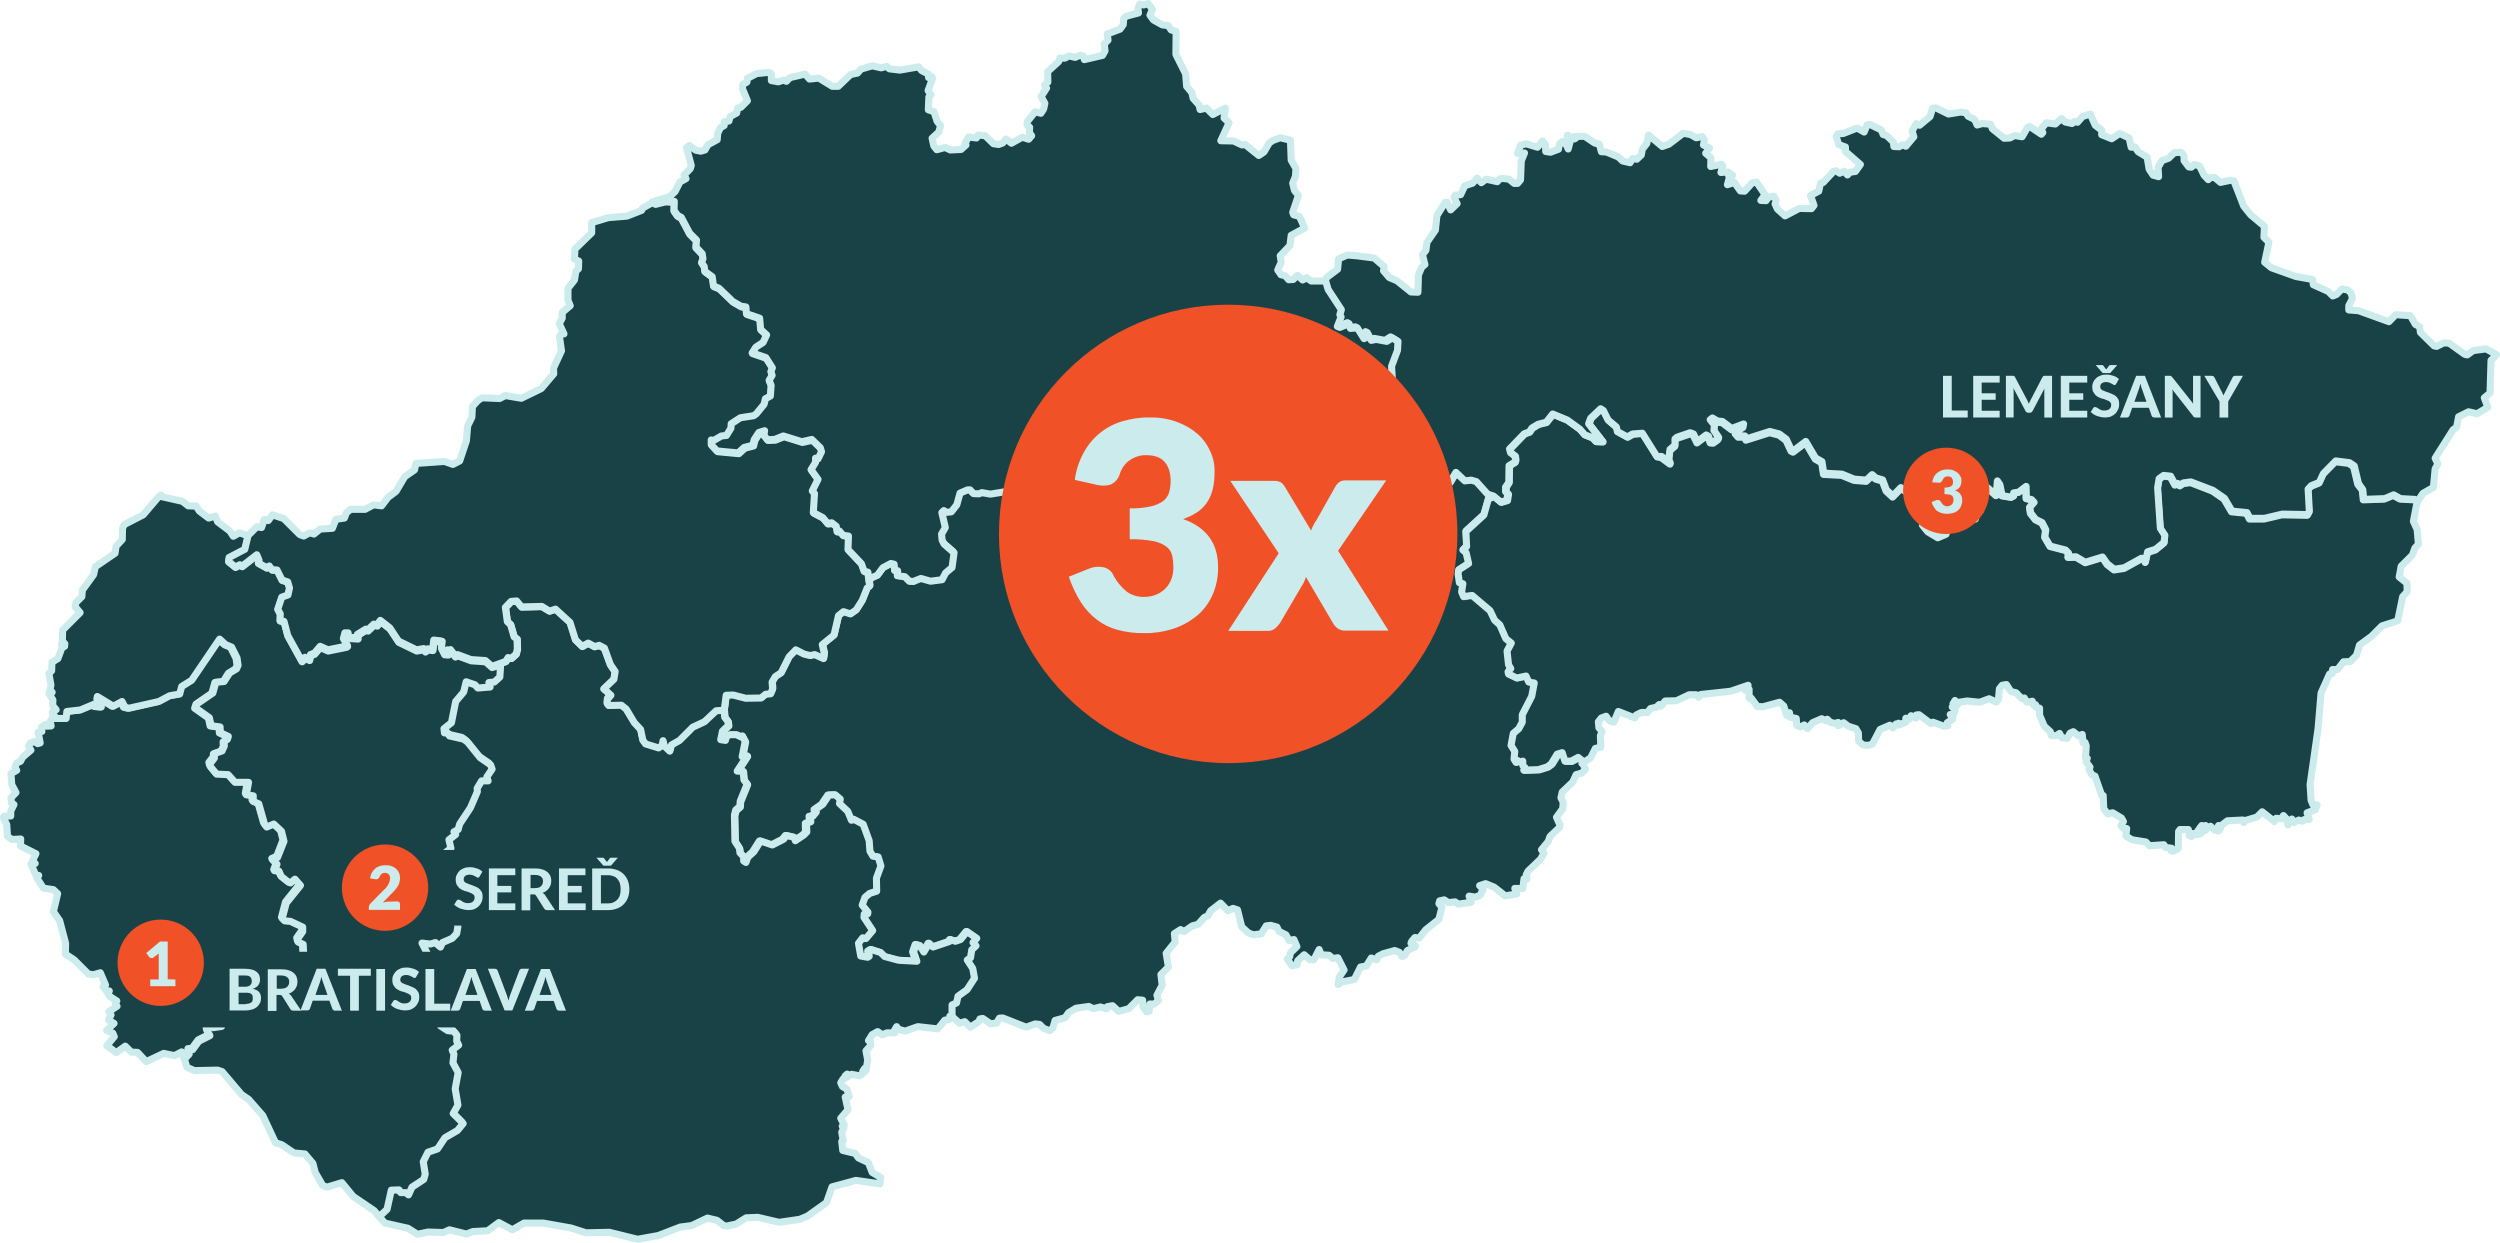 <?xml version="1.0" encoding="UTF-8"?>
<!-- Generator: Adobe Illustrator 23.0.2, SVG Export Plug-In . SVG Version: 6.00 Build 0)  -->
<svg xmlns="http://www.w3.org/2000/svg" xmlns:xlink="http://www.w3.org/1999/xlink" version="1.1" x="0px" y="0px" viewBox="0 0 1001.8 498.2" style="enable-background:new 0 0 1001.8 498.2;" xml:space="preserve">
<style type="text/css">
	.st0{fill:#194247;stroke:#CCEBED;stroke-width:2.83;stroke-linejoin:round;}
	.st1{fill:#F05127;}
	.st2{fill:#CCEBED;}
	.st3{fill:#194247;}
	.st4{enable-background:new    ;}
</style>
<g id="aa532818-8dbf-4a0a-8a01-e9d336988c58">
	<title>sk-mapa</title>
	<path id="f4656d49-df56-431f-b089-0b4a36b7b4ff" class="st0" d="M348.2,233.1l0.7-1.5l2.7-1.2l2.2-3l3.2-1.7l1.3,0.3l0.2,2.5   l1.2,0.1l-0.1,2l3,0.4l1.8,1.8l1.6,0.1l2.4-1.8l3.9,1.1l4.6-0.6l1.5-2.6l2.7-2.1l0.8-5.9l-4-3.5l-0.8-1.6l-0.2-2.4l1.5-2.6l-1.4-6   l0.8-0.8l1.1,0.7l1.9-0.2l2.2-2.8l1.3-4.7l3-1.3h1l1.4,1.5l2.2,0.1l1.1-0.5l3.5,0.6l8-1.3l1.8,0.7l2.2-1.2l2.3,0.9l3.2-3.1l6-1.7   l3.3,1.5l1,2.6l0.1,3.6l-2.6,2.2l0.3,1l11.3-1.8l3.4-7.4l8.3-9.6h11l2.7-0.7l5.9-3.2l5,0.7l2.5-1.7l2.3,1.4l2.5,0.1l3.6,1.4   l1.3,1.7l4.5,3.2l2.4,0.9l5.1,4.1h5l7.8-2.9l2.5,2.9l3-1.8l2-0.1l3.8-2.4l3.8,0.1l1,1.4l1.8,0.7l7.8-1.1l13.2,0.6l4.1-2.3l3.1,3.2   l0,0l8.6,0.8l2,2.5l14.6,2.1l3.2-2.2l2.5-4.2l3.6,3.4l2.5-0.3l2.1,0.6l4.5,5l2.4,0.8l0,0l-2.3,1.1l-1.8,6.4l-7.2,6.6l0.3,6   l-1.4,1.5l1.4,1.1l1,4.3l-4,2.6l-0.2,1.6l0.5,3.5l1.4,0.4l-0.5,3.3l0.8,1.9l3.4-0.5l7.2,6.1l1.8,3.8l2.1,1.9l2.4,5.5l2.2,1.8   l-1.7,3.2l0.6,5.5l0.9,1.5l0,0l-0.9,1l0.1,1.3l0,0l3.3,1.6l3.7-0.8l1.1,2.4l2.2,0.4l-1,5.3l-3.8,7.4v3l-1.4,2.6l-2.2,1.9l-0.9,4.8   l1.5,2.4l-0.3,3.1l0.8,1.3l0.5-0.8l1.3,0.7l0.9-0.4v1.9l0.9,0.9l-0.5,1l5.9-0.2l3.5-1.1l1.6-1.2l2.4-3.9l2-0.6l1.1,3.4h2.5l2.8-1.5   l1.5,1.2v1.2l0,0l1,2.3l-1.5,1.5l-2.2,0.6l-1.4,3l-4.2,4l-0.5,2.3l0.9,1.8l-0.2,2.6l-2.5,3.4l1.4,3.1l-0.2,1l-3.8,3.6l-0.7,2   l-2.7,3.3l1,1.4l-1.4,2.4l-5,4.8l-0.7,1.4l0.3,1.8l-0.5-0.6l-0.7,0.4l-0.5,4l-3.2-0.1l0.8,2.2l-4.6,0.8l-4.5-3.5l-3.4-1.4l-2.4,0.8   l1.4,1.5l-1.2,2.4l-2,0.7l-2.4-0.4l0.8,2.5l-5.2,0.7l-1.2-0.9l-2.7,0.3l-1.7-1.1l-1.8,0.4l-0.3,1.1l1.2,1.5l-1.2,4.8l-5.3,4.2   l-2.6,3.3l-1.7-0.2l-1.3,1.5l-0.3,0.8l1.8,0.9l-0.1,0.5l-3.1,1.5l-1.3,2.1l-0.9,0.3l-1.1-1.7l-1.8-0.7l-4.7,1.3l-1.9,1l-0.6,1.4   l-2.2-0.7l-2,3.2l-2.3,0.4l-2.5,5l-5,1l-1.5,1l0.5-3l1.9-2.8l-2.5-4.9l-2,0.3l-1.5-1.3l-3.2-0.2l-0.8-2.1l-2.1,4.1h-1.6l-2.3-2   L520,385l-0.2,1.6l-2.1,0.4l-1.9-2.7l1-0.9l0.3-1.6l2.6-2.5l-1.2-2.8l-1.9,0.4l-1.3-2.3l-2.8-1.4l-0.8-1.7l-2.5-0.7l-1.8,0.2   l-2,3.2l-3.2,0.4l-2-0.8l-2.6-2.4l-1.7-6.8l-1.8-0.6l-2.1,0.9l-2.9-3l-4,3.1l-1.1,2l-1.4,0.6l-2.5,2.8l-2.3,0.6l-3.3,2.3l-1.4-0.8   l-2.5,1.6l0.3,3.4l-3.6,4.5l0.9,5.5l-3,3l0.5,4.3l-2.1,4l0.6,2.1l-1.7,1.5l-1.7-0.1l-0.3,2.9l-1.1,0.2l-1.4-2l-0.1-2.6l-2-0.2   l-3.6,3.6l-4,1.1l-2.5-2.3l-2.1,0.4l-0.2,0.9l-2.5-0.8l-2.9,0.7l-1.8-0.9l-5.1,0.7l-3,1.8l-1.4,2l-4,1.1l-0.9,3.1l-1.3,1l-2.4-0.9   l-1.6-1.6l-1.8-0.2l-3.6,1.3l-9.4-3.7l-1.3,0.1l-1.2,2l-2.4,0.2l-3.1-2.1l-1.1,0.2l-0.5,1.1l-3.4,2.2l-2.2-2.2l-2.1,0.6l-3.5-3.1   l0,0v-4.2l1.8-0.8l0.6-2.7l3.6-2.6l3-4.6l-0.7-3.9l-2.2-3.4l1.3-0.9l0.5-3.2l1.8-1.6l-1.2-1.3l1.5-1.7l-3.9-2.7l-2.6,3.2l-2.1,0.7   l-1.9-0.7l-0.5,0.8l-6.5,2.2l-1.6-1.5l-2.1,3.5l-1.6-2.6l-1.5-0.4l-1,2.9l1.3,3.8l-7.3-0.4l-5.6-1.5l-1.6-1.6l-3.8-1.2l-1,0.6   l0.2,2.1l-0.6,0.4l-2.8-0.5l-0.9-5.1l1.7-2.2l1.3,0.3l2.7-3.2l-3.6-5.3l0.1-1.3l1.4-0.1l0.1-0.7l-2.3-2.8l1.1-3.1l1.9-1.6l2.8-0.9   l-0.1-5.2l1.8-4.9l-1.1-3.6l-2.1-0.3l-1.2-2l-0.3-4.2l-2.4-6.6l-3.8-2l-0.9,0.4l-1.5-3.6l-3.3-3.1l0.3-1.8l-2-1.7l-2.5,0.1   l-2.5,3.7l-3,2.1l0.4,1l-1.3,1.6l-1.1,0.1l0.2,2.2l-1.7,0.6l0.1,3.5l-1.2,1.2l-3.4,2.3l-0.5-1.4l-3-0.7l-1.2,1.5l-4.5,2.3l-4.7-1.6   l-2.7,4.3l-2.4,2.2l-0.8,2.1L298,345l0.2-1.4l-1.5-1.6l-0.2-1.8l-1.8-2.8l-0.2-10.5l0.5-2l1.7-1.5l0.1-2l2.8-6.9l-1.3-1.7l-0.3-3.4   l-2.4-0.1l4-6.1l-2,0.3l1.2-6.1l-1.2-2.3l-0.5,0.4l-1.8-0.9h-2.5l-1.5,0.6l-0.4,1.7l-1.9-0.3l0.7-3.4l2.4-2.3l-0.2-1.6l-1.3-1.7   l-0.3-3.3l0,0l0.8-6l2.8-0.1l5,1.3l6.2-0.1l1.8-1.5l2-0.2l0.8-1.9l-0.2-2.8l1.3-2.2l2.3-1.5l3.2-6.4l2.7-2.8l3.3,1.7l2.5,0.6   l1.8-0.4l3.5,1.6l0.3-2.1l-0.8-3.5l4.7-3.8l1.8-7.8l2-1.6l2.8,0.9l2.3-1.6l2.4-3.8l2-5l1-0.8L348.2,233.1z"></path>
	<path id="f5325f44-db31-457e-a6c2-315448d81846" class="st0" d="M21.1,287.9H26l0.3-2.8l5.4-0.6l5.5-2.3l0.5,0.9l2.4,0.2v-1   l-1.8-2.2l0.2-1l6.4,3.9l3.4-1.9l1.2,2.3l1.6,0.4l12-2.7l4.3-2.3l4-0.7l0.8-3l4-2.5l11.3-16.4l2.5,2.2l2.4,1l2.2,4.4l0.4,2.9   l-0.7,1.4l-2.8,1.7l-2.1,3.4l-3.3,0.3l-1.2,4.3l-6.4,4.4l-0.5,1.6l5.5,3.9l0.7,3.2l3.6,0.5l0.1,2.3l3.2,1.5l-0.4,1.2l-1.3,0.9   l0.1,1.7l-0.9,2l-3.1,1.1v1.1l-1.8,2.3l0.3,1.2l2.4,2.9l4.6,0.2l2.8,3.1l5.4,0l-0.9,5l2.8,0.4l-0.1,2.2l2.3,1l2.3,8.1l0.9,1.2   l2.8-1.1l3.1,2.9l1,4l-2.5,6.5l-2,0.9l1.8,1.8l-1,2.6l1.8,0.2l0.9,2.1l2.9,2.3l0.8,0.3l1.8-1.5l2.2,2.5l-5.7,7.1l-1.6,6.1l1,1   l2.3,0.2l4.9,2.3v1.8l-2.1,3l0.3,1.2l2,0.9l0.2,4.2l-0.6,1l-2.5,0.3l-0.6,1.4l-2.9,0.1l-1.9,1.9l-1.3,2.9l-4.8,1.7l-3.1-2.1   l-2.7-0.1l0.2-3.8l-3.2-1l-2.1,1.9l0.8,2.8l1.8,1l-1.8,3.1l-1.8-0.5l-4.7,3.7l-1.1-0.4l-2.7,1.6l-2-1.2l-1,0.2l-0.3,1.2l0.8,1   l-0.6,2.6l1.3,2.4l1.8,1.4h1.6l1.8-2.2l1.8,1l0.1,1.3l-2.4,0.5l-0.8,5l-3.4,0.5l-1.7-1.7l-0.9,0.3l0.2,2.5l1.1,2.1l-4.4,2.2   l-2.5,3.4l-1.6,0.1l0.2,1.7l-1.9,2l0,0l-0.8-2.4l-2.9,1.5l-4.3-0.9l-7,3.3l-3.5-3.7l-2.5-0.1l-2.4-2.4l-3.6,2.6l-3.8-2.8l3-3.6   l-0.6-1.4l-2.5-1.1l3-2.8l-2.3-1.4l1.1-2l-0.9-1.3l3.3-2.2l-0.8-1.3l0.7-0.8l-2.8-1.8l-0.7-1l0.5-1.2l-1.3-0.2l-1.2-1.5l1-0.7   l-2.1-4.9l-2.8,0.8l-2-0.3l-5.7-5.7l-3.5-2.3l0.1-4.3l-2.4-9.1l-2.5-3.6l1.7-7.2l-1.7-1.6l-4-0.6l-2.6-4l0.7-1.1l-0.9,0.4l-2.2-4.9   l1.7-0.3L13,345l1.4-2.9L8.2,339l0.1-2.8l-3.6,0.2L3,335.1l-0.3-4.7l-1.4-2.8l0.4-0.6h2.6V325l1.3-2.6l-1-0.6l-0.2-2.1l2-2.1   l-1.7-3.2L4.4,310l2.3-1.3L6,307.5l0.7-1.8l1.5-0.6l0.9-1.7l3.3-2.8l-0.9-1.6l0.6-1.2l1.7-0.7l1.3,0.9l1-0.3l-0.8-4.3l1.5-0.3   l-0.2-1.7l1.7-1.1l0.4,0.7l1.8-0.1l-0.4-1.8L21.1,287.9z"></path>
	<path id="bc507b9e-dd4d-4d2d-8271-336a9c5e7e27" class="st0" d="M598.8,198.9l2.9,2.4l2.4-0.7l0.4-2.5l-0.9-1l0-1.8l1.2-1.9   l0.1-6.7l2.3-1.4l0.3-0.9l-0.2-1.5l-1.8-1.4l-0.4-1.5l5.9-6.1l2-0.7l1.1-1.6l2.5-1.5l3.2-0.8l2.6-3.3l5.8,2.4l5.1,3.7l1.9,2.2   l3.1,1.2l1.4,1.5l2.7,0.1l-5.6-7.2l0.8-2.2l4-3.8l1.1,0.7l1.9,3.8l3.3,2.8l0.4,1.8l4,2.2l2.1-1.2l3.9-0.3l5.9,9.4l1.5,0.3l3.5,2.6   l-0.6-1.5l0.5-3.9l2-1.7v-2.5l0.8-0.7l5.3-1.8l1.3,0.5l1.5,3.1l3.6-2.7l0.9,0.5l0.8,2.2l1.2,0.1l1.8-1.3l0.3-0.5l-1.9-2.8l0.2-2.2   l-1.7-2.1l0.9-0.7l2,1.2l2,0.2l3.7,2.8l4.8-1.8l-0.3,1.4l-3,2l1.2,1.4h2.6l0.5,1.2l9.5-3l3.8,1l2.8,2.1l2,4.3l0.8,0.4l5-3.8   l3.9,6.6l2.6,1.5l0.7,4.6l7.3,0.4l4.9,2l4.9,0.4l2.3-2.2l1.5,1.3l2.7,0.8l1.5,4l2.6,2.4l3.3-3.4l4.3,2.6l0.5-1.5l2.2,0.1l-0.1,3   l3.6-1.5l0.9,2.9l-2.7,9.1l2.1,2.6l4,2.4l3.3-1.4l-0.2-3l2.4-2.1l1.4-0.6l1.6,1l1.5-1.4h5l0.6-2l1.6-1.6l-0.2-3.9l0.5-0.6l-1.2-2.8   l0.8-0.9l2.8-0.7l3.4,3.1l0.5-5.8l1,1.5l0.9,4.4l3.6,0.6l1-0.5v-1.2l2-0.3l3-2.3l0.1,4.8l2.1,0.5l1,1.1l-1.7,2l0.3,2.3l2,2.6   l2.6,1.3l1.5,2.9l-0.3,2.9l2.1,3.6l6.2,1.6l1.2,1.2l-0.2,1.6l3.2-0.1l3.7,2.2l6.9-2.1l1.8,2.8l2.8,2.2l4-0.6l6.9-3.8l1.6,0.2v1.2   l0.9-4l3.2-1l3.4-2.8l0.3-2.8l-1.8-2.8l-1.1-16.3l0.6-3.6l1.8-1.3l2.8,0.3l1.8,3.3l1-0.4l1,0.7l1.3-0.9l3-0.4l8.8,3.4l4.6,3.2   l3,5.1l6,0.6l1.2,2.3h5.8l7.2-1.7l10.1,0.2l0.7-1.3l-0.5-8.9l1.3-1.4l3.2-1.3l1.5-3.5l5-5.1l5.5,0.7l1.9,1.3l1.7,7.1l1.8,2.3   l0.4,3.9l8.4-0.3l3.6-1.5l2.7,1.5l5.7,0.3l1.2,0.8l0,0l-1.5,7.8l1.5,3.3l0.5,5.9l-1.4,1.5l-1,2.8l-4.5,4.5l-0.8,4.3l3.1,2.5   l0.1,3.4l-1.8,2l-2,9.7l-6.3,2l-4.2,4.2l-4.8,3.5l-1.2,4.1l-2.5,2.5l-2.7,0.1l-2.4,3.1h-2l-0.1,1.6l-1.1,0.2l-3.4,7.6l-1.2,14.3   l-3.2,22.4l0.4,6.3l0.8,1.9l1.6-0.1l-0.7,2l-3.3,1.2l0.9,2.7h-2l-0.7,0.7l-1.5-0.5l-2,1l-0.8-1.4l-1.6,2.4l-0.5-2.4l-1.3-1.4   l-0.6,1.3l-2.3-0.2l-0.7,1.3l-4.9-3.9l-2.1,2.1l-4.7,1.4l-0.6,0.8l-0.3-1l-6.2,0.3l-2.6,2l-1-0.1l0.8,1.2L889,333l-1.6-0.4   l-1.6-1.5l-1.6,1l-0.4-1.3l-0.1,2l-0.9-0.1l0.4-1.4l-0.9-0.5l-1,1.3l0.8,1.8l-0.8,0.4V333l-0.6-0.1l-0.7,1.6l-1.3-0.5l-0.6,1.2   l-0.8-0.4l-0.4-2.4h-3.3l-0.6,0.8l-0.1,6.8l-1.8,1l-1.1,0l0.2-1.1l-2.4-0.3l-0.7-1.1l-5.8,0.4l-1.4-1.5l-5.6-0.9l-2.4-1.5l0.3-3   l-1.3,0l-1-1.1l1-1.7l-0.8-1.4l-3.5-2.1l-2,0.4l-1.6-2l-0.2-5.3l-0.5,0.2l-2.8-8l-1.3-0.6l-1.1-2l0.4-1l-1.6-2.2l0.5-1.3l-0.7-0.4   l0.3-4.6l-0.5-1.4l-0.8,0.1l-0.3-3.3l-1.5,0.6l-2.1-1.7l-1.3,0.6l-1.1,2.1l-2.2-0.3l-0.9-1.7l-1.3,0.9h-2l-0.4-1.6l-2.4-2.2   l-1.9-4.4l0-2.8l-1.5-0.5l-0.1-0.9h-1l-0.3-1.4l-2.2,0.4l-1-1.7l-1.1,0.2l-2.2-2.3l-2.1-0.5l-1.8-2.8l-1.7,0.3l-1.1,1.4l-0.4,4.4   l-0.9,0.9l-2.8-1.3l-3.8,1.4l-5-0.5l-4.7,0.7l-0.2-0.9l-0.8,1.3l1.8,0.5l-2.1,0.8l1.2,1.2l-0.8,2l-1.2-0.2l1,1.9l-2.2,1.4l0.2,1.2   l-1.6,0.2l-4.3-1.6l-0.8,0.6l-4.8-3.6l-1.1,0.1l-0.1,1.2l-2-0.9l-0.7,1.4l-1.4-0.4v1.6l-2.3,0.9l-0.6-0.5l-0.2,0.8l-0.8-0.5   l-1.3,1.6l-1.2-1.1l-3.9,1.7l-3.1,5.9l-1.9,0.5l-1.9-0.2l-1.7-1.5l-0.1-3.3l-1-1.7l-3.1-1l-1.8-1.4l-2.2,1.2v-1.3l-1.3,0.4   l-1.9-0.5l-1.2-1.2l-0.6,0.6l-1.6-0.8l-3.7,1.6l-2,2.4l-1.3-1.5l-1.5,0.8l-1.5-0.6l-0.2-2.8l-2.5-0.5l-0.2-1.8l-1.2,1l-1.1-3.7   l-1.7-1.5l-6.6,1.8l-2.3-0.1l-2.5-3.4l-0.8,0.1v-3.6l-1.5,0.4l1.1-2l-7,2.4l-12,1.3l-0.8,1.1l-1-1l-2.8,0l-5.1,2.4l-4.5,0.1   l-1.8,2.1l-0.6-0.7l-1.2,1.1l-2.3,0.5l-1.2,1.6h-2.5l-2,1l-0.6,1.2l-6.6-2.6l-1.8,4.3l-1.9-0.7l-1.2-1.7l-1.9,0.7l-1.2,1.5l0.2,2.4   l1.3,1.5l-0.7,1.7l0.2,4.6l-2.2,0.5l-1.9,3.8l-3.5,2.2l0,0v-1.2l-1.5-1.2l-2.8,1.5h-2.5l-1.1-3.4l-2,0.6l-2.4,3.9l-1.6,1.2   l-3.5,1.1l-5.9,0.2l0.5-1l-0.9-0.9V305l-0.9,0.4l-1.3-0.7l-0.5,0.8l-0.8-1.3l0.3-3.1l-1.5-2.4l0.9-4.8l2.2-1.9l1.4-2.6v-3l3.8-7.4   l1-5.3l-2.2-0.4l-1.1-2.4l-3.7,0.8l-3.3-1.6l0,0l-0.2-0.9l1.1-1.3l0,0l-0.9-1.5l-0.6-5.5l1.7-3.2l-2.2-1.8l-2.4-5.5l-2.1-1.9   l-1.8-3.8l-7.2-6.1l-3.4,0.5l-0.8-1.9l0.5-3.3l-1.4-0.4l-0.5-3.5l0.2-1.6l4-2.6l-1-4.3l-1.3-1.1l1.5-1.4l-0.3-6l7.2-6.6l1.8-6.4   L598.8,198.9z"></path>
	<path id="abf4fbdc-0f97-41c9-8fb6-bcf5ecd58897" class="st0" d="M200.4,266l2.4-0.9l0.9-1.5l1.3,0.3l1.9-1.7l0.5-1.9l-0.1-4.1   l-1.2-0.9l-1.4-4.9l-1.3-1.2l-0.8-5.7l2.3-2.4l2.2-0.2l2,2.4l8.1-0.2l3.1,1.8l2.4-0.8l5.8,5.3l2.2,7l2.7,2.7l2.3-1.3l2.6,1.4   l1.8-0.5l2.1,1.1l2.4,6.6l1.9,2.8l-0.5,3.1l-4,3.8l2.7,2.2l-1.3,1.5l-0.1,1.7l0.6,0.8l5.1-0.1l1.9,1.5l3.3,5.5l2.5,2.7l0.9,4.3   l1.1,1.5l5.2,1.6l1.4-0.9l0.4-2l0.5,2.1l2.2,2.1l0.7-2.5l3.2-1.8l5.2-5.4l4.7-2.2l4.7-4.4l3.2-0.2l0,0l0.3,3.3l1.3,1.7l0.2,1.6   l-2.4,2.3l-0.7,3.4l1.9,0.3l0.4-1.7l1.5-0.6h2.5l1.8,0.9l0.5-0.4l1.2,2.2l-1.2,6.1l2-0.3l-4,6.1l2.4,0.1l0.3,3.4l1.3,1.7l-2.8,6.9   l-0.1,2l-1.7,1.5l-0.5,2l0.2,10.5l1.8,2.8l0.2,1.8l1.5,1.6L298,345l0.9,0.6l0.8-2.1l2.4-2.2l2.7-4.3l4.7,1.6l4.5-2.3l1.2-1.5l3,0.7   l0.5,1.4l3.4-2.3l1.2-1.2l-0.1-3.5l1.7-0.6l-0.2-2.2l1.1-0.1l1.3-1.6l-0.4-1l3-2.1l2.5-3.7l2.5-0.1l2,1.7l-0.3,1.8l3.3,3.1l1.5,3.6   l0.9-0.4l3.8,2l2.4,6.6l0.3,4.2l1.2,2l2.1,0.3l1.1,3.6l-1.8,4.9l0.1,5.2l-2.8,0.9l-1.9,1.6l-1.1,3.1l2.3,2.8l-0.1,0.7l-1.4,0.1   l-0.1,1.3l3.5,5.3l-2.7,3.2l-1.3-0.3l-1.7,2.2l0.9,5.1l2.8,0.5l0.6-0.4l-0.2-2.1l1-0.6l3.8,1.2l1.6,1.6l5.6,1.5l7.3,0.4l-1.3-3.8   l1-2.9l1.5,0.4l1.6,2.6l2.1-3.5l1.6,1.5l6.5-2.2l0.5-0.8l1.9,0.7l2.1-0.7l2.6-3.2l3.9,2.7l-1.5,1.7l1.2,1.3l-1.7,1.6l-0.5,3.2   l-1.3,0.9l2.2,3.4l0.7,3.9l-3,4.6l-3.6,2.6l-0.6,2.7l-1.8,0.8v4.2l0,0l-0.9,0.3l-0.3,1.4l-1.7,0.2l-2.8,3.5l-8-0.9l-5.1,1.8   l-2.8-0.8l-0.6-1l-1,1.7l0.2,0.8h-3.2l-1.7,0.8l-1.9-1.3l-2.2,1.2l-1.5,2.4l0.8,0.4l0.2,1.4l-2,2.3l0.7,3.7L347,429l-0.5-0.9   l-0.8,1.2l0.8,0.2l-2,1.6l-3.2-0.6l-1.4,0.7l-0.4-0.8l-0.9,0.8l0.7,0.5l-1.5,0.7l-0.9,1.5l0.7,1.5l1.8,1.1l0.9,2.9l-1.6,0.2   l1.1,5.1l-2.9,3.4l1.4,2.7l-0.8,0.5l0.6,0.7l-0.8,1.7l0.6,3.4l-0.6,0.3l0.4,3.6l5,1.2l1.3,1.8l4,1.9l1.5,3.9l3.4,2l-0.3,2.6   l-9.6-1.4l-9.6,2.6l-2.2,6.3l-7.6,5.4l-3.1,1.3l-8.3,1.2l-8.6-2l-4.6,0.2l-4,2.5l-3.8,0.8l-1.2-0.2l-2.7-2.1l-3.8-0.9l-6.3,3   l-4.6,0.6l-8.8,3.4l-8.3,1.5l-11.3-2.8l-9.4,0.2l-5.9-1.9l-11.2-2H210l-4.7,2.7l-5.4-2.9l-4.5,3.3l-5.9,0.3l-2.6,1l-6.8-1.7   l-2.4,1.1l-6.2-0.2l-4.2,0.9l-3.8-2.4l-9.3-2.1l-2.9-3.3l0,0l3.1-2.9l1.7-7.7l3.1-0.1l0.7,1.1h2l1.1,0.9l1.4-3.1l4.7-3.1l0.7-2.1   l-0.8-5l1.9-3.8l3.8-1.3l3-4.5l5-2.9l2.3-2.8l-4-4l1.9-3.4l-1.1-6.5l1.2-6.5l-2.1-3.9l0.4-3.5l-0.7-1.6l2.6-2l-0.8-1.6l0.1-2.4   l-1.4-1.6l-2.3-0.2l-2.9-1.9l1.9-2.5l-1.2-2l-4.5,3.4l-1.9-0.4l-0.8-3.5l2.1-5.1l-0.2-3.5l-4.8-5.6l-6.5-4l4.1-3l2.3-0.1l1.4,2.1   h1.4l2.4-2.9l-3.1-6.1l3.3,0.4l2.1-0.6l1.9,1.8l0.8-1.8l3.9-1.7l1.8-1.9l0.5-2.9l-0.6-2.1l-4.7-1.5l-2-3.2l0.6-1.8l1.6,1l2-1.3   l-0.2-1.8l-1-1l2.7-4.4l-1-2.3l-3.8-0.4l-1.2-2.4l2.4-1.9l0.5-6.8l1.9-1.5l-0.8-3.4l2.7-2l-0.7-1.1l1.7-0.9l0.6-2.2l4.3-6.5   l2.8-6.5l-0.1-1.3l1.8-3h2.6l-0.5-1.6l2.1-3.1l-0.6-1.7l-4.2-2.9l-5-6.2l-1.6-1.2l-5.7-1.3l-0.7-1.2H178l-0.2-1.7l3-2.4l1.6-8.5   l3.2-3.8l1-4.1l3.5,1.2l1.2,1.3l4.9-0.4l-0.5-1.8l2.2-0.2l2.2-2L200.4,266z"></path>
	<path id="b0de3ebf-2423-49b8-bb06-ef2c4a8e998d" class="st0" d="M780.8,45.7l4.9-0.8l2.1,0.3l0.9,1.4l2.6,1.3l1,2.2l2.1-0.6   l3.3,0.3l0.7,1.8l4.7,3.8l2.3-0.1l1.9-1l3,0.5l2.2-3.8l0.9-0.3l4.6,3.1l0.6-0.7l-0.7-1.4l2.1-2.5l3.6,0.5l2.5-2.2l1.5,1.4l2.7,0.6   l0.9-0.8l1.3,0.3l2-2.3l3.1-1l2,4.5l2.6,2V54l4,1.6l3.2-2.1l3.8,1.8L854,59l1.5-0.1l1.3,1.9l3.6,2.2l0.8,4.8l1.6,2.4l2.2,0.6   l-0.2-3.7l1.5-2.7l2.7-1l2.3-2.2l2.7-0.2l1.2,1.4v2l1.9,2.5l1,0.1l1.3-1.1l2,0.6l1.8,3.7l1.7,1.8l0.6-0.8l1.9-0.1l2.4,2l4.2-0.9   l1.2,0.4l3.9,10l2.8,3.5l5.5,4.6l-0.2,4.4l2,2l-1.7,8l2.7,2.2l9.8,3.5l6.7,1.2l0.3,2.1l6,2.7l1.8,1.8l1.5-0.6l2.1-2.2l2.4,0.4   l1.3,1.2l0.6,2.2l-1.5,2.9v1.7l3.9,0.3l12.2,4.4l2.7-2.8l5.9,0.4l2,3.5l1.7,0.9l0.3,2.3l5.5,5.4l1,0.2l2.8-1.4l2.2,0.1l6.3,4.5   l1,0.2l2.3-1.7l5.2-0.7l4.2,2.3l-2.2,2.3l-0.4,13.1l-2.3,1.9l1.4,3.8l-4.3,2.6l-3.4-0.8l-4,2l-0.8,4.2l-1.4,1l-7.2,11.4l1.1,2.3   l-1.1,2l-0.7,7.4l-4.2,2.4l-2.1,3.2l0,0l-1.2-0.8l-5.7-0.3l-2.7-1.5l-3.6,1.5l-8.4,0.3l-0.4-3.9l-1.7-2.4l-1.7-7.1l-1.9-1.3   l-5.5-0.7l-5,5.1l-1.6,3.5l-3.2,1.3l-1.3,1.4l0.5,8.9l-0.7,1.3l-10.1-0.2l-7.2,1.7h-5.8l-1.2-2.3l-6-0.6l-3-5.1l-4.6-3.2l-8.9-3.4   l-3,0.4l-1.3,0.9l-1-0.7l-1,0.4l-1.8-3.3l-2.8-0.3l-1.8,1.3l-0.6,3.6l1.1,16.3l1.8,2.8l-0.3,2.8l-3.4,2.8l-3.2,1l-0.9,4v-1.2   l-1.6-0.2l-6.9,3.8l-4,0.6l-2.8-2.2l-1.9-2.7l-6.9,2.1l-3.7-2.2l-3.2,0.1l0.2-1.6l-1.2-1.2l-6.2-1.6l-2.1-3.6l0.4-2.9l-1.5-2.9   l-2.6-1.3l-2-2.6l-0.3-2.3l1.7-1.9l-1-1.1l-2.1-0.5l-0.1-4.8l-3,2.3l-2,0.3v1.2l-1,0.5l-3.6-0.6l-0.9-4.4l-1-1.5l-0.5,5.8l-3.5-3.1   l-2.8,0.7l-0.8,0.9l1.2,2.8l-0.5,0.6l0.2,3.9l-1.6,1.6l-0.6,2h-5L785,209l-1.6-1l-1.4,0.6l-2.4,2.1l0.2,3l-3.3,1.4l-4-2.4l-2.1-2.6   l2.7-9.1l-0.9-2.9l-3.6,1.5l0.1-3l-2.2-0.1l-0.5,1.5l-4.3-2.6l-3.2,3.3l-2.6-2.4l-1.5-4l-2.7-0.8l-1.5-1.3l-2.3,2.2l-4.9-0.4   l-4.9-2l-7.3-0.4l-0.7-4.6l-2.6-1.5l-3.9-6.6l-5,3.8l-0.8-0.4l-2-4.3l-2.8-2.1l-3.8-1l-9.5,3l-0.5-1.2h-2.6l-1.2-1.4l3-2l0.3-1.4   l-4.8,1.8l-3.7-2.8l-2-0.2l-2-1.2l-0.9,0.7l1.7,2.1l-0.2,2.2l1.9,2.8l-0.3,0.5l-1.8,1.3l-1.2-0.1l-0.8-2.2l-0.9-0.5l-3.6,2.7   l-1.5-3.1l-1.3-0.5l-5.3,1.8l-0.8,0.7v2.5l-2,1.7l-0.5,3.9l0.6,1.5l-3.5-2.6L664,183l-5.9-9.4l-3.9,0.3l-2.1,1.2l-4-2.2l-0.4-1.8   l-3.3-2.8l-1.9-3.8l-1.1-0.7l-4,3.8l-0.8,2.2l5.6,7.2l-2.7-0.1l-1.4-1.5l-3.1-1.2l-1.9-2.2l-5.1-3.7l-5.8-2.4l-2.6,3.3l-3.2,0.8   l-2.5,1.5l-1.1,1.6l-2,0.7l-5.9,6.1l0.4,1.5l1.8,1.4l0.2,1.5l-0.3,0.9l-2.3,1.4l-0.1,6.7l-1.3,1.9l0,1.8l0.9,1l-0.4,2.5l-2.4,0.7   l-2.9-2.4l0,0l-2.4-0.8l-4.5-5l-2.1-0.6l-2.5,0.3l-3.6-3.4l-2.5,4.2l-3.2,2.2l-14.6-2.1l-2-2.5l-8.6-0.8l0,0l0.7-1.8l5.4-1l3.7-3.3   l-0.7-0.7l-3-0.3l-2.6-7.5l0.8-2.2l-2.4-1.6l-1.9-4.5l-6-4.3l0.6-1.5l3,1l5.3-2.3v-5l1.8-4.5l-0.3-4.4l2.4-6.4l0.2-3.6l-2.3-1.4   l-2.2,1.4l-4.3-0.8l-1.9,0.4l-1.6-3.1l-0.3,1.9l-1,0.5l-2.7-4.3l-2.8,0.2l-0.5-1.9l-3.7,1.5l-1-0.4l1.5-3.8l-0.5-0.9l0.6-2L532,116   l-1-3.4l0,0l0.6-1.4l4.4-3.3l0.4-4.2l3.5-1.5l3.8,0.3l7,0.9l4,3.5l-0.3,1.6l2.3,2.7l3.1,1.3l5.6,4.5l2.8,0.1l0.2-6.9l1.3-3.1   l1.3-1.1l-1-3.9l1.4-1.8l0.4-3.2l3.4-4.9l0.6-5.8l3.3-5.3h0.8l1.4,3l2.6-2.5l-1.2-2.4l0.4-1l2.2-0.2l1.7-3.6l3.1-1l1.8-2l1.7,1.8   l1.9-1.4l4.5,1l0.9-1.1l1.3-0.2l2.5,0.3l2.1,1.7h1.3l1.2-1.4l0.3-7.6l1.3-3.2l-2.8,0.2l1.2-3.3l2.2-0.6l4.6,1.4l2-2.5l1.2,1.4   l0.1,2.8l1.9,0.3l3.2-1.2l0.4-2.2l0.9-0.8l1.8,1.1l0.8,1.8l0.7-2.7l-1.3-0.4l0.3-2.4l2.7,1.5l0.6-0.3l-0.7-0.7l4.3-0.1l4,2.7   l1.9,0.5l0.8,3l2,0.1l4.8,2l1.7,1.6l3,0.7l1-1.7l1.7,0.3l1.8-1.7l0.4-2.3l1.8-2.3l0.7-3.4l5.5,4.6l2.6-0.9l5.8-4.4l2.9,0.5l2.3,1.3   l2.4-0.5l0.9,1.3l-0.4,2.1l2.5,1.2l-1.6,2.1l2.1,1.8l-0.1,3.5l4.4-0.9l0.4,0.9l-0.7,2.4l2.9-0.2l1.8,1.3l-0.6,1.2l-1.2-1.6l0.5,1.3   l-0.8,2.9l2.8-0.9l2.4,3.4l1.7,0.1l3.1-3.4l1.7-0.2l3.4,5l-1.7,2.3l2.1,0.1l0.8-1.3l2.3-0.5l1,1.7l-0.5,1.4l0.9,2l3.1,2.8l5.7-3   l4.9,0.1l1-1.3l-1.4-4l3.3-1.7l0.7-3.2l1.1-0.3l4.2-4.5l0.9-0.2l1.5,1l1.8-0.8l1.3,1.5l1-1.1l2.2-0.3l2-2.8l-6-5.2v-1.8l-2.7-1   l-1-3.1l0.7-1.2l2.1-0.1l5.6-2.2l2.8,1.6l1.2-2.9l1-0.2l4.7,2.3l0.7,1.8l1.4,0.4l2.7,2.6l0.2,1.8l2.1,0.1l1.5-0.8l1.2,0.6l3.2-3.8   l-0.7-2.3l1.7-3l1.3,0.7l4.2-3.5l1-3.3l1.3-0.2L780.8,45.7z"></path>
	<path id="ad056351-49a3-41fb-9510-2edb254fc4fe" class="st0" d="M64.7,199l8.4,1.9l2.3,1.8l3.2,0.1l1.3,2l3.7,2.8l2.7-0.8l0.9,2.3   l4.9,3.7l1.4,2.1l2.5-1.4l3.5,1.3l0,0l-1.3,5.5l-6.3,3.3l-0.2,1.6l2.7,2.2l1.8-0.9l0.9,0.6l5.9-4.6l0.9,2.2l-0.3,1.1l3.4,1.9l1-0.7   l1.1,1.5l2,0.1l2,4l2.3,0.8l0.7,2.4l-0.6,2.8l-2.5,0.9l-1.6,4.8l1,1.9l-0.1,2.7l1.6,0.3l1.5,5.7l5.7,10.3l1.2-1.3l1.8,0.8l0.4-1.9   l1.6-0.6l2.3-2.7l3.1,1.4l7.4-1.5l0.4-0.3l-1.6-2.7l0.6-2.3h1.3v1.1l0.9,0.7l3,0.2l-0.2-1.4l3.4-2.1l0.8,0.3l2.4-2.3l1.3,0.3   l1.3-1.8l3.8,3l3.5,5.3l7.2,3.5l2.9-0.5l0.6,0.9l1-0.8l2,0.2l0.4-3.7l2.7,0.3l0.7,0.2l-0.3,2.5l1.2,2.4h0.8l0.4-1.5l-0.2,1.6l0.5,0   l0.9-1.7l1.9,2.5l0.9-0.5l5.4,2l5.8,0.4l2.6,2.3l3.4-1.1l0,0l-0.3,4.9l-2.2,2l-2.2,0.2l0.5,1.8l-4.9,0.4l-1.2-1.3l-3.5-1.2l-1,4.1   l-3.2,3.8l-1.7,8.5l-3,2.4l0.2,1.7h1.3l0.7,1.2l5.7,1.3l1.6,1.2l5,6.2l4.2,2.9l0.6,1.7l-2.1,3.1l0.5,1.6h-2.6l-1.8,3l0.1,1.3   l-2.8,6.5l-4.3,6.5l-0.6,2.2l-1.7,0.9l0.7,1.1l-2.7,2.1l0.8,3.4l-1.9,1.5l-0.5,6.8l-2.4,1.9l1.2,2.4l3.8,0.4l1,2.3l-2.7,4.3l1,1   l0.2,1.8l-2,1.3l-1.6-1l-0.6,1.8l2,3.2l4.7,1.5l0.6,2.1l-0.5,2.9l-1.8,1.9l-3.9,1.7l-0.8,1.8l-2-1.8l-2.1,0.6l-3.3-0.4l3.1,6.1   l-2.4,2.9h-1.4l-1.4-2.1l-2.3,0.1l-4.1,3l6.5,4l4.8,5.6l0.2,3.5l-2.1,5.1l0.8,3.5l1.9,0.4l4.5-3.4l1.2,2l-1.9,2.5l2.9,1.9l2.3,0.2   l1.4,1.6l-0.1,2.4l0.8,1.6l-2.6,2l0.7,1.6l-0.4,3.5l2.1,3.9l-1.2,6.5l1.1,6.5l-1.9,3.4l4,4l-2.3,2.8l-5,2.9l-3,4.5l-3.8,1.3   l-1.9,3.8l0.8,5l-0.6,2.1l-4.7,3.1l-1.4,3.1l-1.1-0.9h-2l-0.7-1.1l-3.1,0.1l-1.7,7.7l-3.1,2.9l0,0l-2.1-2.4l-8.4-5.7l-4.5-5.5   l-6,1.8l-1.7-0.7l-3-5.2l-0.9-3.6l-3.2-3.8l-4.4-0.4l-4.9-3.3l-2.5-0.8l-5.1-10.9l-5.7-6.5l-2.8-1.9l-7.8-9.2l-1.8-0.6l-9.3,0.2   l-3-1.3l-1-3.3l0,0l1.9-2l-0.2-1.7l1.6-0.1l2.5-3.4l4.4-2.2l-1.1-2.1l-0.2-2.5l0.9-0.3l1.7,1.7l3.4-0.5l0.8-5l2.4-0.5l-0.1-1.3   l-1.8-1l-1.8,2.1h-1.6l-1.8-1.3l-1.3-2.5l0.6-2.6l-0.8-1l0.3-1.2l1-0.2l2,1.2l2.7-1.5l1.1,0.4l4.7-3.7l1.8,0.5l1.8-3.1l-1.8-1   l-0.8-2.8l2.1-1.9l3.2,1l-0.2,3.8l2.7,0.1l3.1,2.1l4.8-1.7l1.3-2.9l1.9-1.9l2.9-0.1l0.6-1.4l2.5-0.3l0.6-1l-0.2-4.2l-2-0.9   l-0.3-1.2l2.1-3v-1.8l-4.9-2.3l-2.3-0.2l-1-1l1.6-6.1l5.7-7.1l-2.2-2.5l-1.8,1.5l-0.8-0.3l-2.9-2.3l-0.9-2.1l-1.8-0.2l1-2.6   l-1.8-1.8l2-0.9l2.6-6.5l-1-4l-3.1-2.9l-2.8,1.2l-0.9-1.2l-2.3-8.1l-2.3-1l0.1-2.2l-2.8-0.4l0.9-5l-5.4,0l-2.8-3.1l-4.6-0.2   l-2.4-2.9l-0.3-1.2l1.8-2.3V302l3.1-1.1l0.9-2l-0.1-1.7l1.3-0.9l0.4-1.2l-3.2-1.5l-0.1-2.3l-3.6-0.5l-0.7-3.2l-5.5-3.9l0.5-1.6   l6.4-4.4l1.2-4.3l3.3-0.3l2.2-3.4l2.8-1.7l0.6-1.4l-0.4-2.9l-2.2-4.4l-2.4-1l-2.4-2.2l-11.2,16.5l-4,2.5l-0.8,3l-4,0.7l-4.3,2.3   l-12,2.7l-1.6-0.4l-1.2-2.3l-3.5,1.9l-6.4-3.9l-0.2,1l1.8,2.2v1l-2.4-0.2l-0.5-0.9l-5.5,2.3l-5.4,0.6l-0.3,2.8h-4.9l0,0l0.4-0.8   l-0.9-0.6l-0.1-1.2l1.5-0.9l-1.4-1.7l0.1-2.2l-1.5-2.4v-0.6l1.2-0.1l-0.9-0.8l0.4-2.1l-0.8-4.6l1.1-1.1l0.1-3.4l2.4-1.5l1.6-4.3   l1.1-0.6l-1.3-0.9L26,258l-1-1.1l0.1-4.4l7-7l-2-2.4l0.3-1.6l2.4-2.4l0.2-2.6l4.5-6.2l0.7-3.2l7.9-5.4l0.4-2.8l2.5-2.7l0.1-4.5   l0.7-1.5l7.6-3.9l6.2-7.3l0.9-0.7L64.7,199z"></path>
	<path id="b9010496-da15-49ce-9ee1-87efa505b098" class="st0" d="M261.4,81.2l1.3,0.7l4-1l3.5,0.2l-0.1,3.6l1.4,2l1.5,0.8l3.4,6.4   l2.7,2.7l-0.2,2.8l2.6,2.7l0.4,1.9l-0.6,1.5l1.1,1.6l0.2,1.9l3,2.2l0.5,3.7l2.2,0.9l5.5,5.3l3.3,1.9l2,0.3l0.2,2.7l5.3,1.8l0.4,4.5   l2.4,2.2l-1.4,3l-2.9,1.9l-1.5,2.3l5.5,1.9l2.6,4.1l-0.6,1.5l0.5,1.5l-1.2,2l0.8,2l-0.3,4.3l-2,1.1l-0.5,2.2l-3.1,3.8l-1.1,0.8   l-5.3,0.8l-3.6,2.4l-0.1,1.8l-1.8,2.9l-2,0.2l-3.1,1.8l-1-0.2v1.9l2.3,2.5l8.5,0.8l2.4-2.2l3.5-0.9l0.5-2.2l1.9-2.9l2.3-0.7   l-0.3,1.8l1.4,1.8l2.9-0.1l3.5-1.4l7.4,2.3l4-0.9l3.4,3.3l0.5,1.6l-1.4,2.9l-1-0.3v1.7l-1.8,2.9l2.8,3.9l-2.3,4.6l0.9,1.1l-0.5,7.6   l3.8,2l1.9,2.3l1.7-0.2l1.8,1.3l0.3,2.1l1-0.2l1.4,1.7l2.2,0.3l-0.2,5.5l5.4,5.7l1,2.9l1.6,0.5l0.4,3.9l0,0v1.3l-1,0.8l-2,5   l-2.4,3.8l-2.3,1.6l-2.8-0.9l-2,1.6l-1.8,7.8l-4.7,3.8l0.8,3.5l-0.3,2.1l-3.5-1.6l-1.8,0.4l-2.5-0.6l-3.3-1.7l-2.7,2.8l-3.2,6.4   l-2.3,1.5l-1.3,2.2l0.2,2.8l-0.8,1.9l-2,0.2l-1.8,1.5l-6.2,0.1l-5-1.3l-2.8,0.1l-0.8,6l0,0l-3.2,0.2l-4.7,4.4l-4.7,2.2l-5.3,5.3   l-3.2,1.8l-0.7,2.5l-2.2-2.1l-0.5-2.1l-0.4,2l-1.4,0.9l-5.2-1.6l-1.1-1.5l-0.9-4.3l-2.5-2.7l-3.3-5.5l-1.9-1.5l-5.1,0.1l-0.6-0.8   l0.1-1.7l1.4-1.6L242,276l4-3.8l0.5-3.1l-1.9-2.8l-2.4-6.6l-2.1-1.1l-1.8,0.5l-2.6-1.4l-2.4,1.3l-2.7-2.6l-2.2-7l-5.8-5.3l-2.4,0.8   l-3.1-1.9l-8.1,0.2l-2-2.4l-2.2,0.2l-2.3,2.4l0.8,5.7l1.3,1.2l1.4,4.9l1.2,0.9l0.1,4.1l-0.5,1.9l-1.9,1.7l-1.3-0.3l-0.9,1.5   l-2.4,0.9l0,0l-3.2,1.1l-2.6-2.3l-5.8-0.4l-5.4-2l-0.9,0.5l-1.9-2.5l-0.9,1.7l-0.5,0l0.2-1.6l-0.4,1.5h-0.8l-1.2-2.4l0.3-2.5   l-0.7-0.2l-2.7-0.3l-0.4,3.7l-2-0.2l-1,0.8l-0.6-0.9l-2.9,0.5l-7.2-3.5l-3.5-5.3l-3.8-3l-1.3,1.8l-1.3-0.3l-2.4,2.3l-0.8-0.3   l-3.4,2.1l0.2,1.4l-3-0.2l-0.9-0.7v-1.1h-1.3l-0.6,2.3l1.6,2.7l-0.4,0.3l-7.4,1.5l-3.1-1.4l-2.3,2.7l-1.6,0.6l-0.4,1.9l-1.8-0.8   L121,265l-5.7-10.3l-1.5-5.7l-1.6-0.3l0.1-2.7l-1-1.9l1.6-4.8l2.5-0.9l0.6-2.8l-0.7-2.4l-2.3-0.8l-2-4l-2-0.1l-1.1-1.5l-1,0.7   l-3.4-1.9l0.3-1.1l-0.9-2.2l-5.9,4.6l-0.9-0.6l-1.8,0.9l-2.7-2.2l0.2-1.6l6.3-3.3l1.3-5.5l0,0l3.5-3.5l1.9,0.3l1.1-3.2l1.6,0.4   l1.7-2.3l4.5,1.5l6.4,6.4l1.6,0.6l2.4-1.3l1.7,0.5l2.5-2l4.9-0.3l1.4-3.6l3.4-0.5l0.8-2.1l1.7-1.4h5.8l3.4-1.8l3.2,0.4l2.6-3.4   l3.2-2.4l3.5-5.9l3.9-2.7l0.6-2.6l11.4-0.8l3.4,1.2l2.7-1.4l2.7-8.1l0.5-5.9l1.7-3.5l0.2-4.3l2.1-2.3l1.7-1.2l7.1,0.3l2.3-1.2   l6.4,1.1l8-3.9l5-5.9l-0.1-2.3l3.2-6.9l-0.8-5.7l0.7-1l1.1-0.1l-1.9-4.1l1.2-2.2v-2.3l3.2-2.7l-0.9-2.2v-4.8l2.6-3.3l0.6-3.6l1-0.9   l0.1-3.1l-1.7-0.8l0.2-4l6.7-6.5v-4.1l6.7-2l7.4-0.6l5.9-2.3l0.4-0.9L261.4,81.2z"></path>
	<path id="ebe0ecf5-3a9e-4345-984e-d581fb7c5dd9" class="st0" d="M460.1,1.4l1.7,2.4l-1,2.3l1.4,1.9l3.6,2l2.3,0.2l1.2,1.8l2,0.6   l-0.1,9.2l3.9,7.8l0.4,5l2.1,2.5l0.5,2.3l2.4,2.7l0.4,1.8l2.5-0.6l2.6,2.6l5-2.6l-0.5,4l2,1.9l-3.3,7.2l5.1,0.1l3.4,1.6l1.2-0.2   l5.5,4.4l2.1-1.4l2.1-3.6l1.4-1l3-1.1l4.1,1l0.3,8l1.9,3.3l-0.2,3.2l-1.1,2.7l0.7,2.9l1.6,2l-2.3,6.8l0.4,1l2.3,0.6l2.1,4.7   l-5.4,2.9l-0.5,4.1l-3.9,4.1l0.4,2.6l-1.4,3.1l1.3,1.9l1.7,0.4l1.4,1.6l1.8-0.1l1.7-1.7l2.1,1.9l1.6-0.9l1.8,1.3h5.8l1,3.4l5.3,8.1   l-0.6,2l0.5,0.9l-1.5,3.8l1,0.4l3.7-1.5l0.5,1.9l2.8-0.2l2.7,4.3l1-0.5l0.3-1.9l1.6,3.1l1.9-0.4l4.3,0.8l2.2-1.4l2.3,1.4l-0.2,3.6   l-2.4,6.4l0.3,4.4l-1.8,4.5v5l-5.4,2.3l-3-1l-0.5,1.4l6,4.3l1.9,4.5l2.4,1.6l-0.8,2.2l2.6,7.5l3,0.3l0.7,0.7l-3.7,3.3l-5.4,1   l-0.7,1.8l0,0l-3.1-3.2l-4.1,2.3l-13.2-0.6l-7.8,1.1l-1.8-0.7l-1-1.4l-3.8-0.1l-3.8,2.4l-2,0.1l-3,1.8l-2.5-2.9l-7.8,2.9h-5   l-5.1-4.1l-2.4-0.9l-4.5-3.2l-1.3-1.7l-3.6-1.4l-2.5-0.1l-2.3-1.4l-2.5,1.7l-5-0.7l-5.9,3.2l-2.7,0.7h-11l-8.3,9.6l-3.4,7.4   l-11.3,1.8l-0.3-1l2.6-2.2l-0.1-3.6l-1-2.6l-3.3-1.5l-6,1.7l-3.2,3.1l-2.3-0.9l-2.2,1.2l-1.8-0.7l-8,1.3l-3.5-0.6l-1.1,0.5   l-2.2-0.1l-1.4-1.5h-1l-3,1.3l-1.3,4.7l-2.2,2.8l-1.9,0.2l-1.1-0.7l-0.8,0.8l1.4,6l-1.5,2.6l0.2,2.4l0.8,1.6l4,3.5l-0.8,5.9   l-2.6,2.2l-1.4,2.7l-4.6,0.6l-3.9-1.1L366,233l-1.6-0.1l-1.8-1.8l-3-0.4l0.1-2l-1.2-0.1l-0.2-2.5l-1.3-0.3l-3.2,1.7l-2.2,3   l-2.7,1.2l-0.7,1.5l0,0l-0.4-3.9l-1.6-0.5l-1-2.9l-5.4-5.7l0.2-5.4l-2.2-0.3l-1.4-1.7l-1,0.2l-0.3-2.1l-1.8-1.4l-1.7,0.2l-1.9-2.3   l-3.8-2l0.5-7.6l-0.9-1.1l2.3-4.6l-2.8-3.9l1.8-2.9v-1.7l1,0.3l1.4-2.9l-0.5-1.6l-3.4-3.3l-4,0.9l-7.4-2.3l-3.5,1.4l-2.9,0.1   l-1.4-1.8l0.3-1.8l-2.3,0.7l-1.9,2.9l-0.5,2.2l-3.5,0.9l-2.4,2.2l-8.5-0.8l-2.3-2.5v-1.9l1,0.2l3.1-1.8l2-0.2l1.8-2.9l0.1-1.8   l3.7-2.4l5.3-0.8l1.1-0.8l3.1-3.8l0.5-2.2l2-1.1l0.3-4.3l-0.8-2l1.2-2l-0.5-1.5l0.6-1.5l-2.6-4.1l-5.5-1.9l1.5-2.3l2.9-1.9l1.4-3   l-2.4-2.2l-0.4-4.5l-5.3-1.8l-0.2-2.7l-2-0.3l-3.3-1.9l-5.5-5.3l-2.2-0.9l-0.5-3.7l-3-2.2l-0.2-1.9l-1.1-1.6l0.6-1.5l-0.3-2   l-2.5-2.7l0.2-2.8l-2.7-2.7l-3.4-6.4l-1.5-0.8l-1.4-2l0.1-3.6l-3.5-0.2l-4,1l-1.3-0.6l0,0l6.9-2.1l2.2-2l2-3.9l2.4-1.3l-0.8-1.4   l2.5-2.6l0.4-1.3l-1.9-7.1l1.1-0.9l2.6,1.9l2,0.4l1.7-0.5l1.2-2.1l3.7-2l0.2-2.6l1.1-2.2l1.5-0.9v-1.5l1.9-0.3l0.5-1.8l2.6-1.4   l0.4-2l1.3-0.3l2.6-2.6l-2-4.9l0.1-1.6l1.7-1l0.2-1.5l3.7-1.9l5-0.5l0.9,0.6l0,2.7l2.8,0.5l2.1-0.7l1.1,0.5l1.5-1.5l6-1.4l1.8,2   l3.7-0.4l5.4,3.3h2.4l4.9-4.7l2.8-0.6l1.4-1.6l4.5-1.3l3.6,0.8l2.2-0.6l1.1,1l4.2,0.5l7.5-1.3l1.2,1.5l2.7,1.4l0.1,1.4l1.3-0.3   l0.3,0.6l-1.8,4.9l1.1,1.7l-0.8,0.9L372,44l2.3,0.8l1.2,3.8l1.4,1.7l-0.7,2.6l-2.7,2.5l0.7,3.1l1.2,1.5l3.3-0.9l2.1,1l4.3-0.2   l2-1.8l-0.3-0.8l1.3-2.4l3.2,0.4l0.6-1.2l2.9,0.3l3.3,3.2l2.1,0.3l1.6-0.6l1.3-1.6l2.2,1.7l4.3-2.4l2.6,0.8l1.2-1.4l-0.9-1.2   l0.1-2.2l-1-0.9v-1.3l3.2-4l2.3,0.6l1.1-1.7l0.5-2.3l-1.5-2.7l2.2-3.4l-0.8-1.3l1.3-1.1l-0.1-4.2l4.4-4l0.5-1.4h2l1.7-0.9l2.4,0.6   l2.1-0.9l1.3,0.5l0.3,1.3l7.3-1.7l1-1.8l-0.3-2.8l1.5-1.5l-0.3-2.5l5.1-1.9l1.3-1.8l0.2-2.5l1-0.9l4.9-1.3L456,3.1l0.8-1.5l1.5,0.4   L460.1,1.4z"></path>
	<path class="st1" d="M492.4,305.8c50.7-0.1,91.7-41.4,91.6-92.1s-41.4-91.7-92.1-91.6c-50.7,0.1-91.7,41.4-91.6,92.1   c0.1,50.5,41.1,91.4,91.6,91.6H492.4"></path>
	<g>
		<path class="st2" d="M430.7,192.3c0.5-3.9,1.7-7.6,3.6-11c3.3-6.1,8.9-10.6,15.5-12.5c3.5-1,7.2-1.6,10.8-1.5    c3.8-0.1,7.6,0.5,11.1,1.8c3,1.1,5.8,2.7,8.2,4.8c2.2,1.9,3.9,4.3,5.1,7c1.2,2.6,1.8,5.5,1.7,8.4c0,2.4-0.2,4.7-0.8,7    c-0.5,1.9-1.3,3.7-2.4,5.3c-1.1,1.5-2.4,2.8-4,3.8c-1.7,1.1-3.5,1.9-5.4,2.6c9.3,3.3,14,9.7,14,19.1c0.1,4-0.7,8-2.4,11.7    c-1.5,3.2-3.7,6.1-6.5,8.3c-2.8,2.2-6,3.9-9.5,5c-3.6,1.1-7.4,1.7-11.2,1.6c-3.6,0.1-7.2-0.4-10.7-1.3c-3-0.8-5.8-2.2-8.3-4.1    c-2.5-1.9-4.7-4.3-6.4-7c-2-3.2-3.6-6.6-4.8-10.2l8-3.2c1.8-0.8,3.8-1,5.8-0.6c1.6,0.3,3,1.3,3.8,2.7c1.3,2.7,3.2,5.1,5.5,7    c2,1.5,4.4,2.2,6.9,2.2c1.8,0,3.6-0.3,5.2-1c1.4-0.6,2.7-1.5,3.7-2.6c1-1,1.7-2.3,2.2-3.6c0.5-1.3,0.7-2.7,0.8-4.1    c0-1.6-0.1-3.3-0.4-4.9c-0.3-1.5-1-2.8-2.1-3.7c-1.5-1.2-3.3-2-5.2-2.4c-3.2-0.6-6.5-0.9-9.8-0.8v-12.4c2.9,0.1,5.7-0.2,8.5-0.8    c1.8-0.4,3.5-1.1,5-2.2c1.1-0.9,1.9-2.1,2.3-3.4c0.4-1.5,0.6-3,0.6-4.5c0-3.3-0.8-5.9-2.4-7.7c-1.6-1.8-4-2.7-7.3-2.7    c-2.4-0.1-4.8,0.7-6.8,2.1c-1.8,1.3-3.1,3.1-3.8,5.2c-0.5,1.8-1.6,3.3-3.2,4.2c-1.3,0.7-3.2,0.9-5.6,0.5L430.7,192.3z"></path>
		<path class="st2" d="M556.4,252.7h-17.3c-1.1,0.1-2.2-0.3-3.1-0.9c-0.8-0.6-1.4-1.3-1.9-2.2l-10.8-18.4c-0.2,0.6-0.4,1.3-0.7,1.9    c-0.3,0.6-0.5,1.1-0.9,1.6l-8.8,15c-0.6,0.8-1.2,1.5-1.9,2.1c-0.8,0.7-1.8,1-2.8,1h-16l20.2-31.1l-19.4-29h17.3    c1-0.1,1.9,0.1,2.8,0.5c0.7,0.4,1.2,1,1.6,1.6l10.7,17.8c0.2-0.7,0.5-1.4,0.9-2.1c0.3-0.7,0.7-1.4,1.2-2l7.6-13.5    c0.4-0.7,1-1.4,1.7-1.9c0.7-0.4,1.4-0.6,2.2-0.6h16.5l-19.3,28.2L556.4,252.7z"></path>
	</g>
</g>
<g id="Layer_2">
	<path class="st1" d="M154.3,373c9.5,0,17.3-7.7,17.3-17.3c0-9.5-7.7-17.3-17.3-17.3c-9.5,0-17.3,7.7-17.3,17.3   C137,365.3,144.7,373,154.3,373"></path>
	<rect x="78.9" y="381.4" class="st3" width="165.1" height="30.3"></rect>
	<rect x="173.7" y="340.6" class="st3" width="107.9" height="30.3"></rect>
	<path class="st2" d="M155.9,361.3c-0.4,0-0.8,0-1.2,0.1c-0.4,0.1-0.9,0.2-1.3,0.3l3.5-3.6c0.5-0.5,0.9-0.9,1.3-1.4   c0.4-0.4,0.8-0.9,1.1-1.4c0.3-0.5,0.6-1,0.7-1.6c0.2-0.6,0.3-1.2,0.3-1.8c0-0.7-0.1-1.4-0.4-2.1c-0.3-0.6-0.6-1.2-1.1-1.6   c-0.5-0.5-1.1-0.8-1.8-1.1c-0.8-0.3-1.6-0.4-2.4-0.4c-0.8,0-1.5,0.1-2.3,0.3c-0.7,0.2-1.3,0.5-1.9,1c-0.6,0.5-1,1-1.4,1.7   c-0.4,0.7-0.6,1.5-0.7,2.3l1.9,0.3c0.4,0.1,0.8,0.1,1.2-0.1c0.3-0.2,0.6-0.5,0.7-0.9c0.2-0.4,0.4-0.8,0.8-1.1   c0.4-0.3,0.9-0.5,1.4-0.4c0.6-0.1,1.1,0.2,1.5,0.6c0.4,0.5,0.6,1,0.5,1.6c0,0.4-0.1,0.8-0.2,1.2c-0.1,0.4-0.3,0.8-0.5,1.2   c-0.2,0.4-0.5,0.8-0.8,1.2c-0.3,0.4-0.7,0.8-1.2,1.2l-5.1,5.2c-0.2,0.2-0.4,0.5-0.5,0.7c-0.1,0.2-0.1,0.5-0.2,0.7v1.2h12.5v-2.2   c0-0.3-0.1-0.6-0.3-0.9c-0.3-0.2-0.6-0.3-1-0.3L155.9,361.3z"></path>
	<g class="st4">
		<path class="st2" d="M98,388.2c1.1,0,2.1,0.1,2.9,0.3c0.8,0.2,1.4,0.5,1.9,0.9c0.5,0.4,0.9,0.9,1.1,1.4c0.2,0.6,0.3,1.2,0.3,1.9    c0,0.4-0.1,0.8-0.2,1.1s-0.3,0.7-0.5,1c-0.2,0.3-0.5,0.6-0.9,0.8c-0.4,0.3-0.8,0.5-1.3,0.6c1.1,0.3,2,0.7,2.5,1.3    c0.5,0.6,0.8,1.4,0.8,2.4c0,0.7-0.1,1.4-0.4,2s-0.7,1.1-1.2,1.6c-0.5,0.4-1.2,0.8-1.9,1c-0.8,0.2-1.6,0.4-2.6,0.4h-6.5v-16.7H98z     M95.6,390.9v4.5h2.3c0.5,0,0.9,0,1.3-0.1c0.4-0.1,0.7-0.2,0.9-0.4c0.3-0.2,0.4-0.4,0.6-0.7c0.1-0.3,0.2-0.6,0.2-1    c0-0.4-0.1-0.8-0.2-1.1c-0.1-0.3-0.3-0.5-0.5-0.7s-0.5-0.3-0.9-0.4c-0.4-0.1-0.8-0.1-1.3-0.1H95.6z M98.5,402.3    c0.6,0,1-0.1,1.4-0.2c0.4-0.1,0.6-0.3,0.9-0.5s0.4-0.5,0.4-0.8c0.1-0.3,0.1-0.6,0.1-0.9c0-0.3-0.1-0.6-0.1-0.9    c-0.1-0.3-0.3-0.5-0.5-0.7c-0.2-0.2-0.5-0.3-0.9-0.4s-0.8-0.1-1.3-0.1h-2.9v4.6H98.5z"></path>
		<path class="st2" d="M120.7,405h-3.1c-0.6,0-1-0.2-1.3-0.7l-3.2-5.1c-0.1-0.2-0.3-0.3-0.4-0.4c-0.2-0.1-0.4-0.1-0.7-0.1h-1.2v6.4    h-3.5v-16.7h5.3c1.2,0,2.2,0.1,3,0.4c0.8,0.2,1.5,0.6,2,1c0.5,0.4,0.9,0.9,1.2,1.5c0.2,0.6,0.4,1.3,0.4,2c0,0.6-0.1,1.1-0.2,1.6    c-0.2,0.5-0.4,0.9-0.7,1.4c-0.3,0.4-0.7,0.8-1.1,1.1c-0.4,0.3-0.9,0.6-1.5,0.8c0.2,0.1,0.4,0.3,0.6,0.4c0.2,0.2,0.4,0.4,0.5,0.6    L120.7,405z M112.6,396.2c0.6,0,1-0.1,1.5-0.2c0.4-0.1,0.7-0.3,1-0.6s0.5-0.5,0.6-0.9c0.1-0.3,0.2-0.7,0.2-1.1    c0-0.8-0.3-1.4-0.8-1.8c-0.5-0.4-1.3-0.7-2.4-0.7h-1.8v5.3H112.6z"></path>
		<path class="st2" d="M137,405h-2.7c-0.3,0-0.5-0.1-0.7-0.2c-0.2-0.1-0.3-0.3-0.4-0.5L132,401h-6.7l-1.1,3.2    c-0.1,0.2-0.2,0.4-0.4,0.5s-0.4,0.2-0.7,0.2h-2.7l6.5-16.7h3.5L137,405z M131.2,398.6l-1.8-5.1c-0.1-0.3-0.2-0.6-0.3-0.9    c-0.1-0.4-0.2-0.8-0.3-1.2c-0.1,0.4-0.2,0.8-0.3,1.2c-0.1,0.4-0.2,0.7-0.3,1l-1.8,5.1H131.2z"></path>
		<path class="st2" d="M148.7,391h-4.9V405h-3.5V391h-4.9v-2.8h13.2V391z"></path>
		<path class="st2" d="M154.3,405h-3.5v-16.7h3.5V405z"></path>
		<path class="st2" d="M166.8,391.4c-0.1,0.2-0.2,0.3-0.3,0.4c-0.1,0.1-0.3,0.1-0.4,0.1c-0.2,0-0.4-0.1-0.5-0.2s-0.4-0.2-0.7-0.4    c-0.3-0.1-0.6-0.3-0.9-0.4s-0.7-0.2-1.2-0.2c-0.8,0-1.4,0.2-1.8,0.5c-0.4,0.4-0.6,0.8-0.6,1.4c0,0.4,0.1,0.7,0.3,0.9    c0.2,0.2,0.5,0.5,0.9,0.6c0.4,0.2,0.8,0.3,1.2,0.5c0.5,0.1,0.9,0.3,1.4,0.5s0.9,0.4,1.4,0.6s0.9,0.5,1.2,0.8s0.6,0.8,0.9,1.2    c0.2,0.5,0.3,1.1,0.3,1.8c0,0.8-0.1,1.5-0.4,2.1c-0.3,0.7-0.6,1.2-1.1,1.7c-0.5,0.5-1.1,0.9-1.8,1.2s-1.6,0.4-2.5,0.4    c-0.5,0-1.1-0.1-1.6-0.2s-1-0.3-1.5-0.4c-0.5-0.2-0.9-0.4-1.4-0.7c-0.4-0.3-0.8-0.6-1.1-0.9l1-1.6c0.1-0.1,0.2-0.2,0.3-0.3    s0.3-0.1,0.4-0.1c0.2,0,0.4,0.1,0.7,0.2s0.5,0.3,0.8,0.5s0.6,0.4,1,0.5c0.4,0.2,0.9,0.2,1.4,0.2c0.8,0,1.4-0.2,1.9-0.6    c0.4-0.4,0.7-0.9,0.7-1.6c0-0.4-0.1-0.8-0.3-1c-0.2-0.3-0.5-0.5-0.9-0.7c-0.4-0.2-0.8-0.3-1.2-0.5s-0.9-0.3-1.4-0.4    c-0.5-0.2-0.9-0.3-1.4-0.6s-0.9-0.5-1.2-0.9c-0.4-0.4-0.6-0.8-0.9-1.3c-0.2-0.5-0.3-1.2-0.3-1.9c0-0.6,0.1-1.2,0.4-1.8    s0.6-1.1,1.1-1.6s1.1-0.8,1.8-1.1c0.7-0.3,1.5-0.4,2.4-0.4c1,0,1.9,0.2,2.8,0.5c0.9,0.3,1.6,0.7,2.2,1.3L166.8,391.4z"></path>
		<path class="st2" d="M180.4,402.2v2.8h-9.9v-16.7h3.5v13.9H180.4z"></path>
		<path class="st2" d="M197.1,405h-2.7c-0.3,0-0.5-0.1-0.7-0.2c-0.2-0.1-0.3-0.3-0.4-0.5l-1.1-3.2h-6.7l-1.1,3.2    c-0.1,0.2-0.2,0.4-0.4,0.5s-0.4,0.2-0.7,0.2h-2.7l6.5-16.7h3.5L197.1,405z M191.3,398.6l-1.8-5.1c-0.1-0.3-0.2-0.6-0.3-0.9    c-0.1-0.4-0.2-0.8-0.3-1.2c-0.1,0.4-0.2,0.8-0.3,1.2c-0.1,0.4-0.2,0.7-0.3,1l-1.8,5.1H191.3z"></path>
		<path class="st2" d="M212,388.2l-6.7,16.7h-3.1l-6.7-16.7h2.8c0.3,0,0.5,0.1,0.7,0.2c0.2,0.1,0.3,0.3,0.4,0.5l3.6,9.6    c0.1,0.4,0.3,0.8,0.4,1.2s0.3,0.9,0.4,1.3c0.1-0.5,0.2-0.9,0.3-1.3c0.1-0.4,0.2-0.8,0.4-1.2l3.6-9.6c0.1-0.2,0.2-0.4,0.4-0.5    c0.2-0.2,0.4-0.2,0.7-0.2H212z"></path>
		<path class="st2" d="M226.8,405h-2.7c-0.3,0-0.5-0.1-0.7-0.2c-0.2-0.1-0.3-0.3-0.4-0.5l-1.1-3.2h-6.7l-1.1,3.2    c-0.1,0.2-0.2,0.4-0.4,0.5s-0.4,0.2-0.7,0.2h-2.7l6.5-16.7h3.5L226.8,405z M221,398.6l-1.8-5.1c-0.1-0.3-0.2-0.6-0.3-0.9    c-0.1-0.4-0.2-0.8-0.3-1.2c-0.1,0.4-0.2,0.8-0.3,1.2c-0.1,0.4-0.2,0.7-0.3,1l-1.8,5.1H221z"></path>
	</g>
	<g class="st4">
		<path class="st2" d="M192.2,351.2c-0.1,0.2-0.2,0.3-0.3,0.4c-0.1,0.1-0.3,0.1-0.4,0.1c-0.2,0-0.4-0.1-0.5-0.2s-0.4-0.2-0.7-0.4    c-0.3-0.1-0.6-0.3-0.9-0.4s-0.7-0.2-1.2-0.2c-0.8,0-1.4,0.2-1.8,0.5c-0.4,0.4-0.6,0.8-0.6,1.4c0,0.4,0.1,0.7,0.3,0.9    c0.2,0.2,0.5,0.5,0.9,0.6c0.4,0.2,0.8,0.3,1.2,0.5c0.5,0.1,0.9,0.3,1.4,0.5s0.9,0.4,1.4,0.6s0.9,0.5,1.2,0.8s0.6,0.8,0.9,1.2    c0.2,0.5,0.3,1.1,0.3,1.8c0,0.8-0.1,1.5-0.4,2.1c-0.3,0.7-0.6,1.2-1.1,1.7c-0.5,0.5-1.1,0.9-1.8,1.2s-1.6,0.4-2.5,0.4    c-0.5,0-1.1-0.1-1.6-0.2s-1-0.3-1.5-0.4c-0.5-0.2-0.9-0.4-1.4-0.7c-0.4-0.3-0.8-0.6-1.1-0.9l1-1.6c0.1-0.1,0.2-0.2,0.3-0.3    s0.3-0.1,0.4-0.1c0.2,0,0.4,0.1,0.7,0.2s0.5,0.3,0.8,0.5s0.6,0.4,1,0.5c0.4,0.2,0.9,0.2,1.4,0.2c0.8,0,1.4-0.2,1.9-0.6    c0.4-0.4,0.7-0.9,0.7-1.6c0-0.4-0.1-0.8-0.3-1c-0.2-0.3-0.5-0.5-0.9-0.7c-0.4-0.2-0.8-0.3-1.2-0.5s-0.9-0.3-1.4-0.4    c-0.5-0.2-0.9-0.3-1.4-0.6s-0.9-0.5-1.2-0.9c-0.4-0.4-0.6-0.8-0.9-1.3c-0.2-0.5-0.3-1.2-0.3-1.9c0-0.6,0.1-1.2,0.4-1.8    s0.6-1.1,1.1-1.6s1.1-0.8,1.8-1.1c0.7-0.3,1.5-0.4,2.4-0.4c1,0,1.9,0.2,2.8,0.5c0.9,0.3,1.6,0.7,2.2,1.3L192.2,351.2z"></path>
		<path class="st2" d="M199.3,350.7v4.3h5.6v2.6h-5.6v4.4h7.2v2.7h-10.6V348h10.6v2.7H199.3z"></path>
		<path class="st2" d="M222.4,364.7h-3.1c-0.6,0-1-0.2-1.3-0.7l-3.2-5.1c-0.1-0.2-0.3-0.3-0.4-0.4c-0.2-0.1-0.4-0.1-0.7-0.1h-1.2    v6.4H209V348h5.3c1.2,0,2.2,0.1,3,0.4c0.8,0.2,1.5,0.6,2,1c0.5,0.4,0.9,0.9,1.2,1.5c0.2,0.6,0.4,1.3,0.4,2c0,0.6-0.1,1.1-0.2,1.6    c-0.2,0.5-0.4,0.9-0.7,1.4c-0.3,0.4-0.7,0.8-1.1,1.1c-0.4,0.3-0.9,0.6-1.5,0.8c0.2,0.1,0.4,0.3,0.6,0.4c0.2,0.2,0.4,0.4,0.5,0.6    L222.4,364.7z M214.3,355.9c0.6,0,1-0.1,1.5-0.2c0.4-0.1,0.7-0.3,1-0.6s0.5-0.5,0.6-0.9c0.1-0.3,0.2-0.7,0.2-1.1    c0-0.8-0.3-1.4-0.8-1.8c-0.5-0.4-1.3-0.7-2.4-0.7h-1.8v5.3H214.3z"></path>
		<path class="st2" d="M227.5,350.7v4.3h5.6v2.6h-5.6v4.4h7.2v2.7H224V348h10.6v2.7H227.5z"></path>
		<path class="st2" d="M252.2,356.4c0,1.2-0.2,2.3-0.6,3.4c-0.4,1-1,1.9-1.7,2.6c-0.7,0.7-1.6,1.3-2.7,1.7c-1.1,0.4-2.2,0.6-3.5,0.6    h-6.4V348h6.4c1.3,0,2.4,0.2,3.5,0.6c1.1,0.4,2,1,2.7,1.7c0.7,0.7,1.3,1.6,1.7,2.6C252,354,252.2,355.2,252.2,356.4z M247.6,343.7    l-2.8,3.2h-3l-2.8-3.2h2.3c0.1,0,0.1,0,0.2,0s0.2,0,0.2,0c0.1,0,0.2,0.1,0.2,0.1c0.1,0.1,0.2,0.1,0.2,0.2l0.9,1.2    c0,0,0.1,0.1,0.1,0.1c0,0,0.1,0.1,0.1,0.1c0,0,0.1-0.1,0.1-0.1c0,0,0.1-0.1,0.1-0.1l0.9-1.2c0.1-0.1,0.1-0.2,0.2-0.2    c0.1-0.1,0.2-0.1,0.2-0.1c0.1,0,0.2,0,0.2,0s0.2,0,0.2,0H247.6z M248.7,356.4c0-0.9-0.1-1.7-0.3-2.4c-0.2-0.7-0.6-1.3-1-1.8    c-0.4-0.5-1-0.9-1.6-1.1s-1.3-0.4-2.1-0.4h-2.9V362h2.9c0.8,0,1.5-0.1,2.1-0.4c0.6-0.3,1.1-0.6,1.6-1.1c0.4-0.5,0.8-1.1,1-1.8    C248.6,358.1,248.7,357.3,248.7,356.4z"></path>
	</g>
	<g class="st4">
		<path class="st2" d="M788.5,164.5v2.8h-9.9v-16.7h3.5v13.9H788.5z"></path>
		<path class="st2" d="M794.1,153.3v4.3h5.6v2.6h-5.6v4.4h7.2v2.7h-10.6v-16.7h10.6v2.7H794.1z"></path>
		<path class="st2" d="M822.3,150.6v16.7h-3.1V157c0-0.2,0-0.4,0-0.7s0-0.5,0.1-0.7l-4.8,9.1c-0.3,0.5-0.7,0.7-1.2,0.7h-0.5    c-0.3,0-0.5-0.1-0.7-0.2s-0.4-0.3-0.5-0.6l-4.8-9.1c0,0.3,0,0.5,0.1,0.8c0,0.3,0,0.5,0,0.7v10.3h-3.1v-16.7h2.6c0.1,0,0.3,0,0.4,0    c0.1,0,0.2,0,0.3,0.1c0.1,0,0.2,0.1,0.2,0.2c0.1,0.1,0.1,0.2,0.2,0.3l4.7,8.9c0.1,0.3,0.3,0.5,0.4,0.8c0.1,0.3,0.2,0.6,0.4,0.9    c0.1-0.3,0.2-0.6,0.4-0.9c0.1-0.3,0.3-0.6,0.4-0.8l4.6-8.9c0.1-0.1,0.1-0.2,0.2-0.3c0.1-0.1,0.2-0.1,0.2-0.2    c0.1,0,0.2-0.1,0.3-0.1c0.1,0,0.2,0,0.4,0H822.3z"></path>
		<path class="st2" d="M829.2,153.3v4.3h5.6v2.6h-5.6v4.4h7.2v2.7h-10.6v-16.7h10.6v2.7H829.2z"></path>
		<path class="st2" d="M848,153.8c-0.1,0.2-0.2,0.3-0.3,0.4c-0.1,0.1-0.3,0.1-0.4,0.1c-0.2,0-0.4-0.1-0.5-0.2    c-0.2-0.1-0.4-0.2-0.7-0.4c-0.3-0.1-0.6-0.3-0.9-0.4s-0.7-0.2-1.2-0.2c-0.8,0-1.4,0.2-1.8,0.5c-0.4,0.4-0.6,0.8-0.6,1.4    c0,0.4,0.1,0.7,0.3,0.9c0.2,0.2,0.5,0.5,0.9,0.6c0.4,0.2,0.8,0.3,1.2,0.5c0.5,0.1,0.9,0.3,1.4,0.5c0.5,0.2,0.9,0.4,1.4,0.6    s0.9,0.5,1.2,0.8c0.4,0.3,0.6,0.8,0.9,1.2c0.2,0.5,0.3,1.1,0.3,1.8c0,0.8-0.1,1.5-0.4,2.1s-0.6,1.2-1.1,1.7    c-0.5,0.5-1.1,0.9-1.8,1.2s-1.6,0.4-2.5,0.4c-0.5,0-1.1-0.1-1.6-0.2c-0.5-0.1-1-0.3-1.5-0.4c-0.5-0.2-0.9-0.4-1.4-0.7    c-0.4-0.3-0.8-0.6-1.1-0.9l1-1.6c0.1-0.1,0.2-0.2,0.3-0.3c0.1-0.1,0.3-0.1,0.4-0.1c0.2,0,0.4,0.1,0.7,0.2s0.5,0.3,0.8,0.5    c0.3,0.2,0.6,0.4,1,0.5c0.4,0.2,0.9,0.2,1.4,0.2c0.8,0,1.4-0.2,1.9-0.6c0.4-0.4,0.7-0.9,0.7-1.6c0-0.4-0.1-0.8-0.3-1    c-0.2-0.3-0.5-0.5-0.9-0.7c-0.4-0.2-0.8-0.3-1.2-0.5s-0.9-0.3-1.4-0.4c-0.5-0.2-0.9-0.3-1.4-0.6s-0.9-0.5-1.2-0.9    s-0.6-0.8-0.9-1.3c-0.2-0.5-0.3-1.2-0.3-1.9c0-0.6,0.1-1.2,0.4-1.8c0.2-0.6,0.6-1.1,1.1-1.6c0.5-0.5,1.1-0.8,1.8-1.1    s1.5-0.4,2.4-0.4c1,0,1.9,0.2,2.8,0.5c0.9,0.3,1.6,0.7,2.2,1.3L848,153.8z M848.4,146.3l-2.8,3.2h-3l-2.8-3.2h2.3    c0.1,0,0.1,0,0.2,0c0.1,0,0.2,0,0.2,0c0.1,0,0.2,0.1,0.2,0.1c0.1,0.1,0.2,0.1,0.2,0.2l0.9,1.2c0,0,0.1,0.1,0.1,0.1    c0,0,0.1,0.1,0.1,0.1c0,0,0.1-0.1,0.1-0.1c0,0,0.1-0.1,0.1-0.1l0.9-1.2c0.1-0.1,0.1-0.2,0.2-0.2c0.1-0.1,0.2-0.1,0.2-0.1    c0.1,0,0.2,0,0.2,0c0.1,0,0.2,0,0.2,0H848.4z"></path>
		<path class="st2" d="M866,167.3h-2.7c-0.3,0-0.5-0.1-0.7-0.2c-0.2-0.1-0.3-0.3-0.4-0.5l-1.1-3.2h-6.7l-1.1,3.2    c-0.1,0.2-0.2,0.4-0.4,0.5c-0.2,0.2-0.4,0.2-0.7,0.2h-2.7l6.5-16.7h3.5L866,167.3z M860.1,160.9l-1.8-5.1    c-0.1-0.3-0.2-0.6-0.3-0.9c-0.1-0.4-0.2-0.8-0.3-1.2c-0.1,0.4-0.2,0.8-0.3,1.2c-0.1,0.4-0.2,0.7-0.3,1l-1.8,5.1H860.1z"></path>
		<path class="st2" d="M881.8,150.6v16.7H880c-0.3,0-0.5,0-0.7-0.1c-0.2-0.1-0.4-0.2-0.5-0.5l-8.3-10.6c0,0.3,0,0.5,0.1,0.8    s0,0.5,0,0.7v9.7h-3.1v-16.7h1.8c0.1,0,0.3,0,0.4,0c0.1,0,0.2,0,0.3,0.1c0.1,0,0.2,0.1,0.2,0.2c0.1,0.1,0.2,0.2,0.3,0.3l8.4,10.6    c0-0.3-0.1-0.6-0.1-0.8s0-0.5,0-0.8v-9.6H881.8z"></path>
		<path class="st2" d="M892.9,160.9v6.4h-3.5v-6.4l-6.1-10.3h3c0.3,0,0.5,0.1,0.7,0.2c0.2,0.1,0.3,0.3,0.4,0.5l2.7,5.3    c0.2,0.4,0.4,0.7,0.5,1c0.1,0.3,0.3,0.6,0.4,0.9c0.1-0.3,0.2-0.6,0.4-0.9c0.1-0.3,0.3-0.6,0.5-1l2.7-5.3c0.1-0.2,0.2-0.4,0.4-0.5    c0.2-0.2,0.4-0.2,0.7-0.2h3.1L892.9,160.9z"></path>
	</g>
	<g>
		<path class="st1" d="M779.9,214c9.5,0,17.3-7.7,17.3-17.3c0-9.5-7.7-17.3-17.3-17.3c-9.5,0-17.3,7.7-17.3,17.3    C762.6,206.3,770.4,214,779.9,214"></path>
		<g class="st4">
			<path class="st2" d="M774.3,193.3c0.1-0.9,0.4-1.6,0.7-2.3c0.4-0.6,0.8-1.2,1.4-1.6c0.5-0.4,1.2-0.8,1.9-1     c0.7-0.2,1.4-0.3,2.2-0.3c0.9,0,1.6,0.1,2.3,0.4s1.2,0.6,1.7,1s0.8,0.9,1.1,1.4s0.4,1.1,0.4,1.7c0,0.6-0.1,1-0.2,1.5     c-0.1,0.4-0.3,0.8-0.5,1.1c-0.2,0.3-0.5,0.6-0.8,0.8c-0.3,0.2-0.7,0.4-1.1,0.5c1.9,0.7,2.9,2,2.9,4c0,0.9-0.2,1.7-0.5,2.4     c-0.3,0.7-0.8,1.3-1.3,1.7c-0.6,0.5-1.2,0.8-2,1c-0.7,0.2-1.5,0.3-2.3,0.3c-0.8,0-1.6-0.1-2.2-0.3c-0.6-0.2-1.2-0.5-1.7-0.8     s-0.9-0.9-1.3-1.5s-0.7-1.3-1-2.1l1.7-0.7c0.4-0.2,0.8-0.2,1.2-0.1s0.6,0.3,0.8,0.6c0.4,0.7,0.7,1.1,1.1,1.4     c0.4,0.3,0.9,0.5,1.4,0.5c0.4,0,0.8-0.1,1.1-0.2c0.3-0.1,0.6-0.3,0.8-0.5s0.4-0.5,0.5-0.8c0.1-0.3,0.2-0.6,0.2-0.9     c0-0.4,0-0.7-0.1-1s-0.2-0.6-0.4-0.8c-0.2-0.2-0.6-0.4-1.1-0.5c-0.5-0.1-1.2-0.2-2-0.2v-2.6c0.7,0,1.3-0.1,1.8-0.2     c0.4-0.1,0.8-0.3,1-0.5c0.2-0.2,0.4-0.4,0.5-0.7c0.1-0.3,0.1-0.6,0.1-0.9c0-0.7-0.2-1.2-0.5-1.6s-0.8-0.6-1.5-0.6     c-0.6,0-1,0.1-1.4,0.4s-0.6,0.7-0.8,1.1c-0.2,0.4-0.4,0.7-0.7,0.9c-0.3,0.1-0.7,0.2-1.2,0.1L774.3,193.3z"></path>
		</g>
	</g>
	<path class="st1" d="M64.4,403.1c9.5,0,17.3-7.7,17.3-17.3s-7.7-17.3-17.3-17.3s-17.3,7.7-17.3,17.3S54.8,403.1,64.4,403.1"></path>
	<path class="st2" d="M67.2,392.4v-15.1h-3.1l-5.5,4.6l1.2,1.6c0.2,0.2,0.4,0.4,0.7,0.4c0.2,0,0.3,0,0.5,0c0.2,0,0.4-0.1,0.5-0.2   l2.1-1.6c0,0.2,0,0.5,0,0.7s0,0.5,0,0.7v9h-3.4v2.7h10.1v-2.7L67.2,392.4z"></path>
</g>
</svg>
